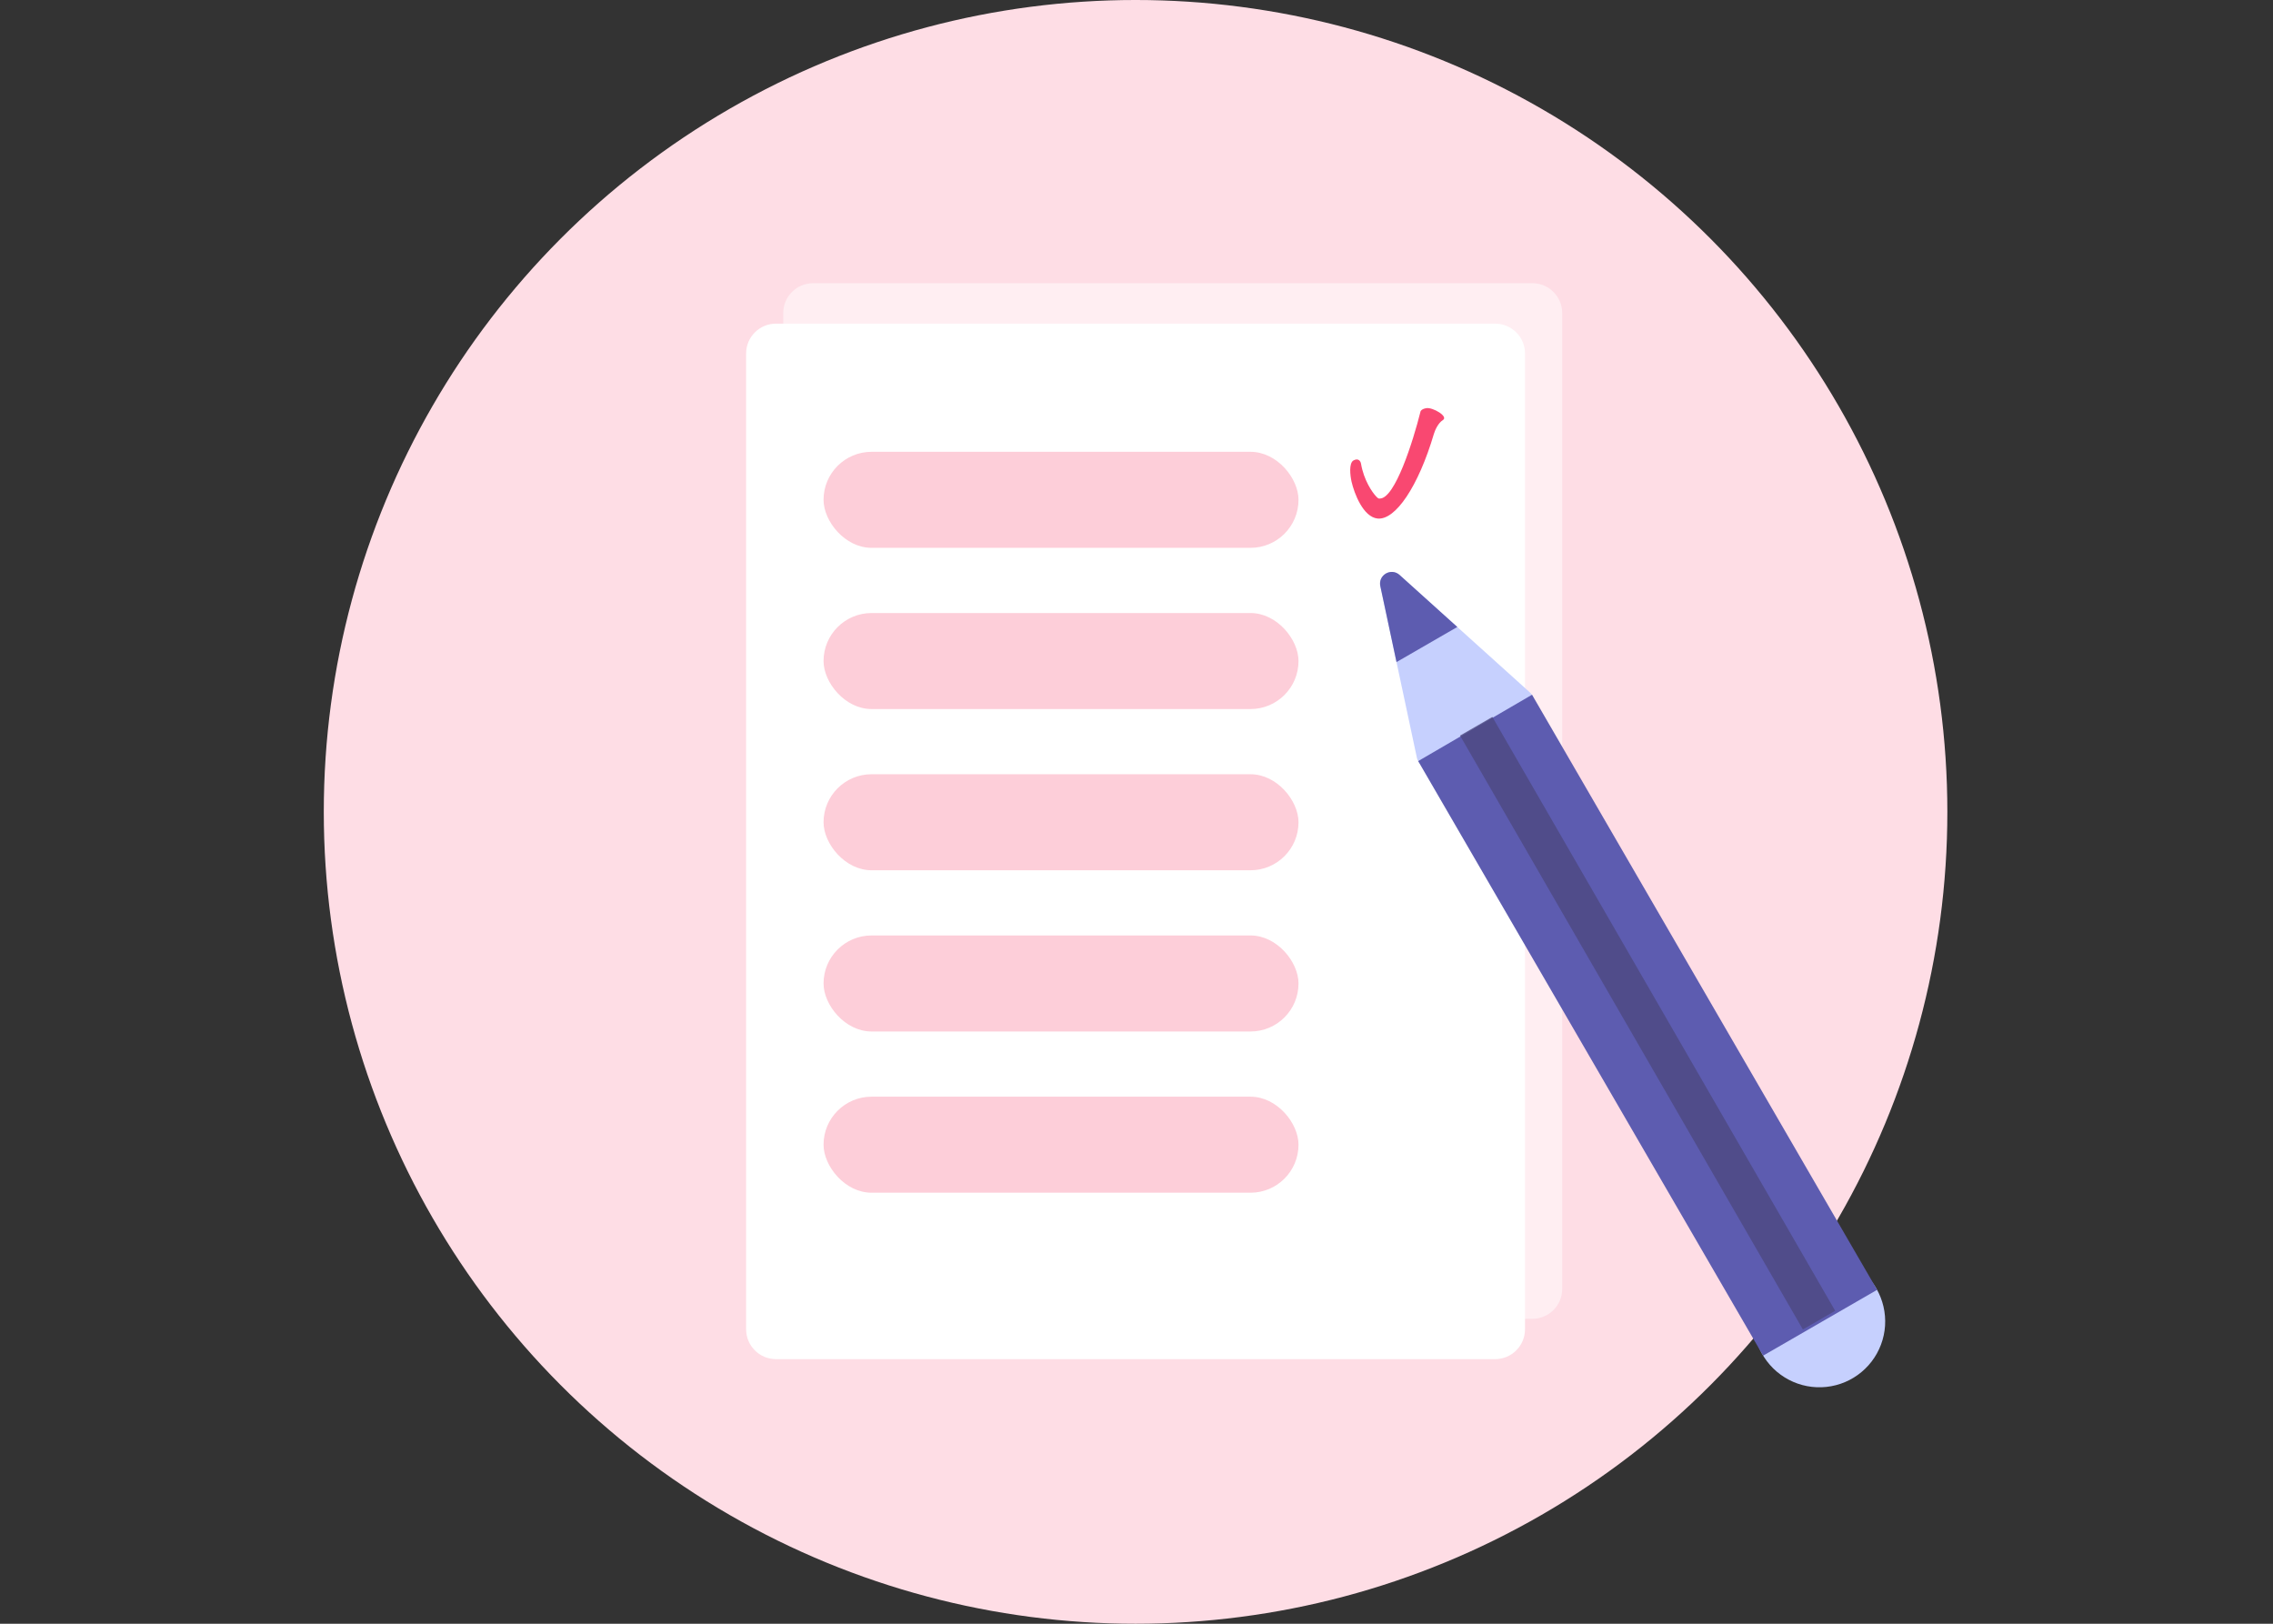 <svg width="280" height="200" viewBox="0 0 280 200" fill="none" xmlns="http://www.w3.org/2000/svg">
<rect x="0" y="0" width="280" height="200" fill="#333333" stroke="none"/>
<circle cx="139.885" cy="100" r="100" fill="#FEDDE5"/>
<g opacity="0.5">
<path d="M188.761 34.881H100.164C98.131 34.881 96.483 36.529 96.483 38.561V158.761C96.483 160.794 98.131 162.441 100.164 162.441H188.761C190.793 162.441 192.441 160.794 192.441 158.761V38.561C192.441 36.529 190.793 34.881 188.761 34.881Z" fill="white"/>
<path d="M185.012 46.072L114.337 46.072C113.861 46.072 113.475 46.457 113.475 46.934C113.475 47.41 113.861 47.795 114.337 47.795L185.012 47.795C185.488 47.795 185.874 47.41 185.874 46.934C185.874 46.457 185.488 46.072 185.012 46.072Z" fill="#9EADFF"/>
<path d="M185.012 72.503L114.337 72.503C113.861 72.503 113.475 72.889 113.475 73.365C113.475 73.841 113.861 74.227 114.337 74.227L185.012 74.227C185.488 74.227 185.874 73.841 185.874 73.365C185.874 72.889 185.488 72.503 185.012 72.503Z" fill="#9EADFF"/>
<path d="M185.012 98.935L114.337 98.935C113.861 98.935 113.475 99.32 113.475 99.796C113.475 100.273 113.861 100.658 114.337 100.658L185.012 100.658C185.488 100.658 185.874 100.273 185.874 99.796C185.874 99.32 185.488 98.935 185.012 98.935Z" fill="#9EADFF"/>
<path d="M185.012 59.287L114.337 59.287C113.861 59.287 113.475 59.673 113.475 60.149C113.475 60.625 113.861 61.011 114.337 61.011L185.012 61.011C185.488 61.011 185.874 60.625 185.874 60.149C185.874 59.673 185.488 59.287 185.012 59.287Z" fill="#9EADFF"/>
<path d="M185.012 85.719L114.337 85.719C113.861 85.719 113.475 86.104 113.475 86.581C113.475 87.056 113.861 87.442 114.337 87.442L185.012 87.442C185.488 87.442 185.874 87.056 185.874 86.581C185.874 86.104 185.488 85.719 185.012 85.719Z" fill="#9EADFF"/>
<path d="M185.012 112.15L114.337 112.15C113.861 112.15 113.475 112.536 113.475 113.012C113.475 113.488 113.861 113.874 114.337 113.874L185.012 113.874C185.488 113.874 185.874 113.488 185.874 113.012C185.874 112.536 185.488 112.15 185.012 112.15Z" fill="#9EADFF"/>
</g>
<path d="M184.177 39.863H95.591C93.559 39.863 91.911 41.511 91.911 43.543V163.728C91.911 165.761 93.559 167.409 95.591 167.409H184.177C186.21 167.409 187.858 165.761 187.858 163.728V43.543C187.858 41.511 186.21 39.863 184.177 39.863Z" fill="white"/>
<path d="M167.654 57.098C167.994 59.138 169.042 60.648 169.524 61.149C169.758 61.427 169.923 61.435 169.977 61.404C171.835 61.427 174.075 54.331 174.962 50.781C174.962 50.649 175.115 50.362 175.727 50.271C176.492 50.158 178.475 51.291 177.738 51.744C177.149 52.107 176.756 53.028 176.634 53.444C174.724 59.907 171.903 64.095 169.693 63.868C167.926 63.687 166.823 60.771 166.493 59.336C166.323 58.59 166.135 57.019 166.747 56.702C167.359 56.384 167.607 56.834 167.654 57.098Z" fill="#F94871"/>
<path d="M170.034 72.189C169.97 71.892 170.003 71.581 170.126 71.303C170.25 71.025 170.459 70.793 170.723 70.641C170.986 70.489 171.292 70.424 171.594 70.456C171.897 70.488 172.182 70.615 172.408 70.819L188.455 85.283C188.624 85.435 188.755 85.625 188.836 85.837C188.918 86.05 188.948 86.278 188.924 86.504C188.9 86.731 188.823 86.948 188.699 87.138C188.575 87.329 188.408 87.488 188.211 87.601L176.667 94.266C176.47 94.38 176.249 94.446 176.022 94.458C175.795 94.47 175.568 94.428 175.36 94.336C175.152 94.243 174.969 94.103 174.826 93.926C174.683 93.75 174.583 93.542 174.536 93.319L170.034 72.189Z" fill="#C6D0FE"/>
<path d="M172.029 81.55L170.034 72.189C169.964 71.879 170 71.555 170.136 71.267C170.266 71.005 170.47 70.787 170.723 70.641C170.976 70.495 171.267 70.427 171.559 70.446C171.876 70.472 172.175 70.603 172.408 70.818L179.518 77.226L172.029 81.55L172.029 81.55Z" fill="#5D5CB0"/>
<path d="M231.142 158.715C231.944 160.104 232.315 161.699 232.211 163.299C232.106 164.899 231.529 166.432 230.553 167.704C229.577 168.976 228.245 169.93 226.727 170.445C225.209 170.961 223.571 171.014 222.023 170.599C220.474 170.184 219.083 169.319 218.026 168.114C216.969 166.908 216.293 165.416 216.083 163.827C215.874 162.237 216.141 160.621 216.85 159.183C217.559 157.745 218.679 156.549 220.067 155.748C221.929 154.673 224.142 154.381 226.219 154.938C228.296 155.494 230.067 156.853 231.142 158.715Z" fill="#C6D0FE"/>
<path d="M188.724 85.573L231.232 158.871L217.191 166.978L174.698 93.746L188.724 85.573Z" fill="#5D5CB0"/>
<path opacity="0.8" d="M183.836 88.304L226.069 161.454L222.088 163.753L179.855 90.603L183.836 88.304Z" fill="#4C4981"/>
<rect x="101.449" y="55.65" width="58.508" height="11.828" rx="5.914" fill="#FDCED9"/>
<rect x="101.449" y="75.508" width="58.508" height="11.828" rx="5.914" fill="#FDCED9"/>
<rect x="101.449" y="95.365" width="58.508" height="11.828" rx="5.914" fill="#FDCED9"/>
<rect x="101.449" y="115.223" width="58.508" height="11.828" rx="5.914" fill="#FDCED9"/>
<rect x="101.449" y="135.081" width="58.508" height="11.828" rx="5.914" fill="#FDCED9"/>
</svg>
